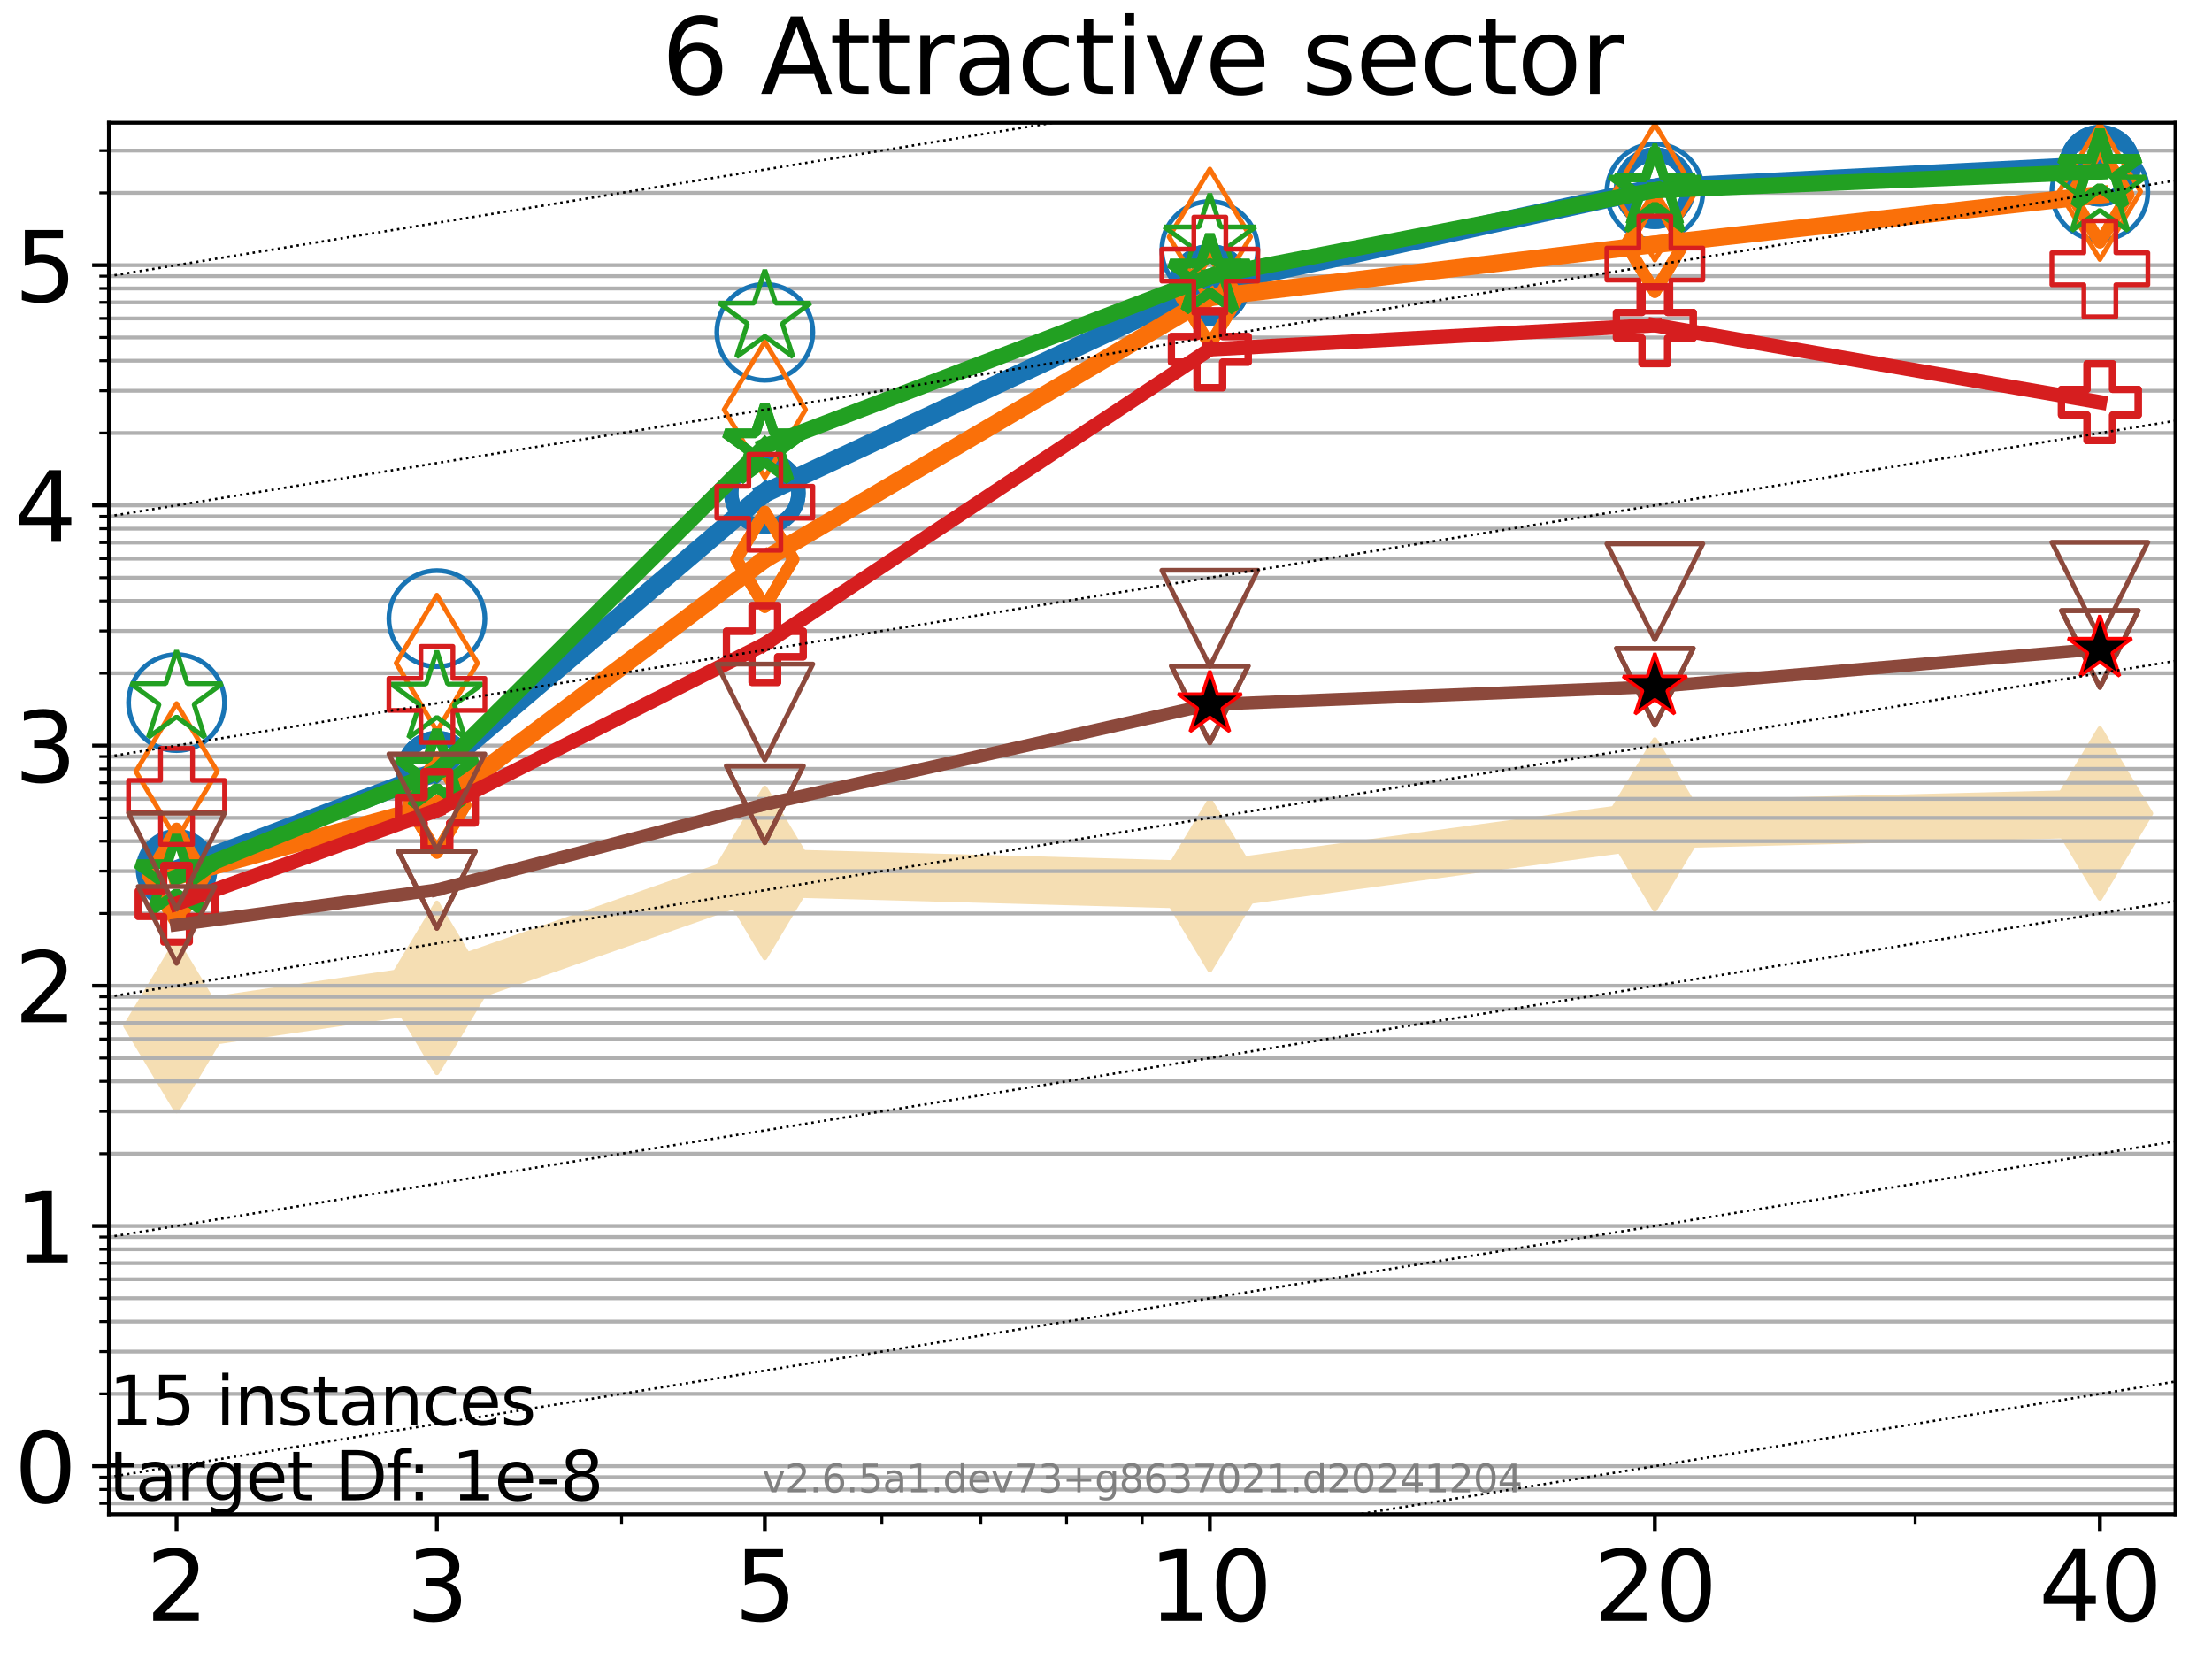 <?xml version="1.0" encoding="utf-8" standalone="no"?>
<!DOCTYPE svg PUBLIC "-//W3C//DTD SVG 1.1//EN"
  "http://www.w3.org/Graphics/SVG/1.1/DTD/svg11.dtd">
<svg xmlns:xlink="http://www.w3.org/1999/xlink" width="460.8pt" height="345.6pt" viewBox="0 0 460.8 345.6" xmlns="http://www.w3.org/2000/svg" version="1.1">
 <defs>
  <style type="text/css">*{stroke-linejoin: round; stroke-linecap: butt}</style>
 </defs>
 <g id="figure_1">
  <g id="patch_1">
   <path d="M 0 345.6 
L 460.8 345.6 
L 460.8 0 
L 0 0 
z
" style="fill: #ffffff"/>
  </g>
  <g id="axes_1">
   <g id="patch_2">
    <path d="M 22.69 315.44 
L 453.192 315.44 
L 453.192 25.56 
L 22.69 25.56 
z
" style="fill: #ffffff"/>
   </g>
   <g id="line2d_1">
    <path d="M 36.781 213.736 
L 91.009 205.794 
L 159.329 181.846 
L 252.032 184.399 
L 344.736 171.775 
L 437.439 169.465 
" clip-path="url(#pfcc55040fa)" style="fill: none; stroke: #f5deb3; stroke-width: 10; stroke-linecap: square"/>
    <defs>
     <path id="mcb21ab0b00" d="M -0 17.678 
L 10.607 0 
L 0 -17.678 
L -10.607 -0 
z
" style="stroke: #f5deb3; stroke-linejoin: miter"/>
    </defs>
    <g clip-path="url(#pfcc55040fa)">
     <use xlink:href="#mcb21ab0b00" x="36.781" y="213.736" style="fill: #f5deb3; stroke: #f5deb3; stroke-linejoin: miter"/>
     <use xlink:href="#mcb21ab0b00" x="91.009" y="205.794" style="fill: #f5deb3; stroke: #f5deb3; stroke-linejoin: miter"/>
     <use xlink:href="#mcb21ab0b00" x="159.329" y="181.846" style="fill: #f5deb3; stroke: #f5deb3; stroke-linejoin: miter"/>
     <use xlink:href="#mcb21ab0b00" x="252.032" y="184.399" style="fill: #f5deb3; stroke: #f5deb3; stroke-linejoin: miter"/>
     <use xlink:href="#mcb21ab0b00" x="344.736" y="171.775" style="fill: #f5deb3; stroke: #f5deb3; stroke-linejoin: miter"/>
     <use xlink:href="#mcb21ab0b00" x="437.439" y="169.465" style="fill: #f5deb3; stroke: #f5deb3; stroke-linejoin: miter"/>
    </g>
   </g>
   <g id="matplotlib.axis_1">
    <g id="xtick_1">
     <g id="line2d_2">
      <defs>
       <path id="m8a3108e9d6" d="M 0 0 
L 0 3.5 
" style="stroke: #000000; stroke-width: 0.8"/>
      </defs>
      <g>
       <use xlink:href="#m8a3108e9d6" x="36.781" y="315.44" style="stroke: #000000; stroke-width: 0.8"/>
      </g>
     </g>
     <g id="text_1">
      <!-- 2 -->
      <g transform="translate(30.419 337.637) scale(0.2 -0.2)">
       <defs>
        <path id="DejaVuSans-32" d="M 1228 531 
L 3431 531 
L 3431 0 
L 469 0 
L 469 531 
Q 828 903 1448 1529 
Q 2069 2156 2228 2338 
Q 2531 2678 2651 2914 
Q 2772 3150 2772 3378 
Q 2772 3750 2511 3984 
Q 2250 4219 1831 4219 
Q 1534 4219 1204 4116 
Q 875 4013 500 3803 
L 500 4441 
Q 881 4594 1212 4672 
Q 1544 4750 1819 4750 
Q 2544 4750 2975 4387 
Q 3406 4025 3406 3419 
Q 3406 3131 3298 2873 
Q 3191 2616 2906 2266 
Q 2828 2175 2409 1742 
Q 1991 1309 1228 531 
z
" transform="scale(0.016)"/>
       </defs>
       <use xlink:href="#DejaVuSans-32"/>
      </g>
     </g>
    </g>
    <g id="xtick_2">
     <g id="line2d_3">
      <g>
       <use xlink:href="#m8a3108e9d6" x="91.009" y="315.44" style="stroke: #000000; stroke-width: 0.8"/>
      </g>
     </g>
     <g id="text_2">
      <!-- 3 -->
      <g transform="translate(84.647 337.637) scale(0.2 -0.2)">
       <defs>
        <path id="DejaVuSans-33" d="M 2597 2516 
Q 3050 2419 3304 2112 
Q 3559 1806 3559 1356 
Q 3559 666 3084 287 
Q 2609 -91 1734 -91 
Q 1441 -91 1130 -33 
Q 819 25 488 141 
L 488 750 
Q 750 597 1062 519 
Q 1375 441 1716 441 
Q 2309 441 2620 675 
Q 2931 909 2931 1356 
Q 2931 1769 2642 2001 
Q 2353 2234 1838 2234 
L 1294 2234 
L 1294 2753 
L 1863 2753 
Q 2328 2753 2575 2939 
Q 2822 3125 2822 3475 
Q 2822 3834 2567 4026 
Q 2313 4219 1838 4219 
Q 1578 4219 1281 4162 
Q 984 4106 628 3988 
L 628 4550 
Q 988 4650 1302 4700 
Q 1616 4750 1894 4750 
Q 2613 4750 3031 4423 
Q 3450 4097 3450 3541 
Q 3450 3153 3228 2886 
Q 3006 2619 2597 2516 
z
" transform="scale(0.016)"/>
       </defs>
       <use xlink:href="#DejaVuSans-33"/>
      </g>
     </g>
    </g>
    <g id="xtick_3">
     <g id="line2d_4">
      <g>
       <use xlink:href="#m8a3108e9d6" x="159.329" y="315.44" style="stroke: #000000; stroke-width: 0.8"/>
      </g>
     </g>
     <g id="text_3">
      <!-- 5 -->
      <g transform="translate(152.966 337.637) scale(0.2 -0.2)">
       <defs>
        <path id="DejaVuSans-35" d="M 691 4666 
L 3169 4666 
L 3169 4134 
L 1269 4134 
L 1269 2991 
Q 1406 3038 1543 3061 
Q 1681 3084 1819 3084 
Q 2600 3084 3056 2656 
Q 3513 2228 3513 1497 
Q 3513 744 3044 326 
Q 2575 -91 1722 -91 
Q 1428 -91 1123 -41 
Q 819 9 494 109 
L 494 744 
Q 775 591 1075 516 
Q 1375 441 1709 441 
Q 2250 441 2565 725 
Q 2881 1009 2881 1497 
Q 2881 1984 2565 2268 
Q 2250 2553 1709 2553 
Q 1456 2553 1204 2497 
Q 953 2441 691 2322 
L 691 4666 
z
" transform="scale(0.016)"/>
       </defs>
       <use xlink:href="#DejaVuSans-35"/>
      </g>
     </g>
    </g>
    <g id="xtick_4">
     <g id="line2d_5">
      <g>
       <use xlink:href="#m8a3108e9d6" x="252.032" y="315.44" style="stroke: #000000; stroke-width: 0.8"/>
      </g>
     </g>
     <g id="text_4">
      <!-- 10 -->
      <g transform="translate(239.307 337.637) scale(0.2 -0.2)">
       <defs>
        <path id="DejaVuSans-31" d="M 794 531 
L 1825 531 
L 1825 4091 
L 703 3866 
L 703 4441 
L 1819 4666 
L 2450 4666 
L 2450 531 
L 3481 531 
L 3481 0 
L 794 0 
L 794 531 
z
" transform="scale(0.016)"/>
        <path id="DejaVuSans-30" d="M 2034 4250 
Q 1547 4250 1301 3770 
Q 1056 3291 1056 2328 
Q 1056 1369 1301 889 
Q 1547 409 2034 409 
Q 2525 409 2770 889 
Q 3016 1369 3016 2328 
Q 3016 3291 2770 3770 
Q 2525 4250 2034 4250 
z
M 2034 4750 
Q 2819 4750 3233 4129 
Q 3647 3509 3647 2328 
Q 3647 1150 3233 529 
Q 2819 -91 2034 -91 
Q 1250 -91 836 529 
Q 422 1150 422 2328 
Q 422 3509 836 4129 
Q 1250 4750 2034 4750 
z
" transform="scale(0.016)"/>
       </defs>
       <use xlink:href="#DejaVuSans-31"/>
       <use xlink:href="#DejaVuSans-30" x="63.623"/>
      </g>
     </g>
    </g>
    <g id="xtick_5">
     <g id="line2d_6">
      <g>
       <use xlink:href="#m8a3108e9d6" x="344.736" y="315.44" style="stroke: #000000; stroke-width: 0.8"/>
      </g>
     </g>
     <g id="text_5">
      <!-- 20 -->
      <g transform="translate(332.011 337.637) scale(0.2 -0.2)">
       <use xlink:href="#DejaVuSans-32"/>
       <use xlink:href="#DejaVuSans-30" x="63.623"/>
      </g>
     </g>
    </g>
    <g id="xtick_6">
     <g id="line2d_7">
      <g>
       <use xlink:href="#m8a3108e9d6" x="437.439" y="315.44" style="stroke: #000000; stroke-width: 0.8"/>
      </g>
     </g>
     <g id="text_6">
      <!-- 40 -->
      <g transform="translate(424.714 337.637) scale(0.2 -0.2)">
       <defs>
        <path id="DejaVuSans-34" d="M 2419 4116 
L 825 1625 
L 2419 1625 
L 2419 4116 
z
M 2253 4666 
L 3047 4666 
L 3047 1625 
L 3713 1625 
L 3713 1100 
L 3047 1100 
L 3047 0 
L 2419 0 
L 2419 1100 
L 313 1100 
L 313 1709 
L 2253 4666 
z
" transform="scale(0.016)"/>
       </defs>
       <use xlink:href="#DejaVuSans-34"/>
       <use xlink:href="#DejaVuSans-30" x="63.623"/>
      </g>
     </g>
    </g>
    <g id="xtick_7">
     <g id="line2d_8">
      <defs>
       <path id="m42d5d7b7be" d="M 0 0 
L 0 2 
" style="stroke: #000000; stroke-width: 0.6"/>
      </defs>
      <g>
       <use xlink:href="#m42d5d7b7be" x="129.485" y="315.44" style="stroke: #000000; stroke-width: 0.6"/>
      </g>
     </g>
    </g>
    <g id="xtick_8">
     <g id="line2d_9">
      <g>
       <use xlink:href="#m42d5d7b7be" x="183.713" y="315.44" style="stroke: #000000; stroke-width: 0.6"/>
      </g>
     </g>
    </g>
    <g id="xtick_9">
     <g id="line2d_10">
      <g>
       <use xlink:href="#m42d5d7b7be" x="204.329" y="315.44" style="stroke: #000000; stroke-width: 0.6"/>
      </g>
     </g>
    </g>
    <g id="xtick_10">
     <g id="line2d_11">
      <g>
       <use xlink:href="#m42d5d7b7be" x="222.188" y="315.44" style="stroke: #000000; stroke-width: 0.6"/>
      </g>
     </g>
    </g>
    <g id="xtick_11">
     <g id="line2d_12">
      <g>
       <use xlink:href="#m42d5d7b7be" x="237.941" y="315.44" style="stroke: #000000; stroke-width: 0.6"/>
      </g>
     </g>
    </g>
    <g id="xtick_12">
     <g id="line2d_13">
      <g>
       <use xlink:href="#m42d5d7b7be" x="398.964" y="315.44" style="stroke: #000000; stroke-width: 0.6"/>
      </g>
     </g>
    </g>
   </g>
   <g id="matplotlib.axis_2">
    <g id="ytick_1">
     <g id="line2d_14">
      <path d="M 22.69 305.432 
L 453.192 305.432 
" clip-path="url(#pfcc55040fa)" style="fill: none; stroke: #b0b0b0; stroke-width: 0.8; stroke-linecap: square"/>
     </g>
     <g id="line2d_15">
      <defs>
       <path id="mfcfc302f70" d="M 0 0 
L -3.5 0 
" style="stroke: #000000; stroke-width: 0.8"/>
      </defs>
      <g>
       <use xlink:href="#mfcfc302f70" x="22.69" y="305.432" style="stroke: #000000; stroke-width: 0.8"/>
      </g>
     </g>
     <g id="text_7">
      <!-- 0 -->
      <g transform="translate(2.965 313.031) scale(0.2 -0.2)">
       <use xlink:href="#DejaVuSans-30"/>
      </g>
     </g>
    </g>
    <g id="ytick_2">
     <g id="line2d_16">
      <path d="M 22.69 255.394 
L 453.192 255.394 
" clip-path="url(#pfcc55040fa)" style="fill: none; stroke: #b0b0b0; stroke-width: 0.8; stroke-linecap: square"/>
     </g>
     <g id="line2d_17">
      <g>
       <use xlink:href="#mfcfc302f70" x="22.69" y="255.394" style="stroke: #000000; stroke-width: 0.8"/>
      </g>
     </g>
     <g id="text_8">
      <!-- 1 -->
      <g transform="translate(2.965 262.992) scale(0.2 -0.2)">
       <use xlink:href="#DejaVuSans-31"/>
      </g>
     </g>
    </g>
    <g id="ytick_3">
     <g id="line2d_18">
      <path d="M 22.69 205.355 
L 453.192 205.355 
" clip-path="url(#pfcc55040fa)" style="fill: none; stroke: #b0b0b0; stroke-width: 0.8; stroke-linecap: square"/>
     </g>
     <g id="line2d_19">
      <g>
       <use xlink:href="#mfcfc302f70" x="22.69" y="205.355" style="stroke: #000000; stroke-width: 0.8"/>
      </g>
     </g>
     <g id="text_9">
      <!-- 2 -->
      <g transform="translate(2.965 212.953) scale(0.2 -0.2)">
       <use xlink:href="#DejaVuSans-32"/>
      </g>
     </g>
    </g>
    <g id="ytick_4">
     <g id="line2d_20">
      <path d="M 22.69 155.316 
L 453.192 155.316 
" clip-path="url(#pfcc55040fa)" style="fill: none; stroke: #b0b0b0; stroke-width: 0.8; stroke-linecap: square"/>
     </g>
     <g id="line2d_21">
      <g>
       <use xlink:href="#mfcfc302f70" x="22.69" y="155.316" style="stroke: #000000; stroke-width: 0.8"/>
      </g>
     </g>
     <g id="text_10">
      <!-- 3 -->
      <g transform="translate(2.965 162.915) scale(0.2 -0.2)">
       <use xlink:href="#DejaVuSans-33"/>
      </g>
     </g>
    </g>
    <g id="ytick_5">
     <g id="line2d_22">
      <path d="M 22.69 105.277 
L 453.192 105.277 
" clip-path="url(#pfcc55040fa)" style="fill: none; stroke: #b0b0b0; stroke-width: 0.8; stroke-linecap: square"/>
     </g>
     <g id="line2d_23">
      <g>
       <use xlink:href="#mfcfc302f70" x="22.69" y="105.277" style="stroke: #000000; stroke-width: 0.8"/>
      </g>
     </g>
     <g id="text_11">
      <!-- 4 -->
      <g transform="translate(2.965 112.876) scale(0.2 -0.2)">
       <use xlink:href="#DejaVuSans-34"/>
      </g>
     </g>
    </g>
    <g id="ytick_6">
     <g id="line2d_24">
      <path d="M 22.69 55.239 
L 453.192 55.239 
" clip-path="url(#pfcc55040fa)" style="fill: none; stroke: #b0b0b0; stroke-width: 0.8; stroke-linecap: square"/>
     </g>
     <g id="line2d_25">
      <g>
       <use xlink:href="#mfcfc302f70" x="22.69" y="55.239" style="stroke: #000000; stroke-width: 0.8"/>
      </g>
     </g>
     <g id="text_12">
      <!-- 5 -->
      <g transform="translate(2.965 62.837) scale(0.2 -0.2)">
       <use xlink:href="#DejaVuSans-35"/>
      </g>
     </g>
    </g>
    <g id="ytick_7">
     <g id="line2d_26">
      <path d="M 22.69 313.183 
L 453.192 313.183 
" clip-path="url(#pfcc55040fa)" style="fill: none; stroke: #b0b0b0; stroke-width: 0.8; stroke-linecap: square"/>
     </g>
     <g id="line2d_27">
      <defs>
       <path id="mfe6dc2436d" d="M 0 0 
L -2 0 
" style="stroke: #000000; stroke-width: 0.6"/>
      </defs>
      <g>
       <use xlink:href="#mfe6dc2436d" x="22.69" y="313.183" style="stroke: #000000; stroke-width: 0.6"/>
      </g>
     </g>
    </g>
    <g id="ytick_8">
     <g id="line2d_28">
      <path d="M 22.69 310.282 
L 453.192 310.282 
" clip-path="url(#pfcc55040fa)" style="fill: none; stroke: #b0b0b0; stroke-width: 0.8; stroke-linecap: square"/>
     </g>
     <g id="line2d_29">
      <g>
       <use xlink:href="#mfe6dc2436d" x="22.69" y="310.282" style="stroke: #000000; stroke-width: 0.6"/>
      </g>
     </g>
    </g>
    <g id="ytick_9">
     <g id="line2d_30">
      <path d="M 22.69 307.722 
L 453.192 307.722 
" clip-path="url(#pfcc55040fa)" style="fill: none; stroke: #b0b0b0; stroke-width: 0.8; stroke-linecap: square"/>
     </g>
     <g id="line2d_31">
      <g>
       <use xlink:href="#mfe6dc2436d" x="22.69" y="307.722" style="stroke: #000000; stroke-width: 0.6"/>
      </g>
     </g>
    </g>
    <g id="ytick_10">
     <g id="line2d_32">
      <path d="M 22.69 290.369 
L 453.192 290.369 
" clip-path="url(#pfcc55040fa)" style="fill: none; stroke: #b0b0b0; stroke-width: 0.8; stroke-linecap: square"/>
     </g>
     <g id="line2d_33">
      <g>
       <use xlink:href="#mfe6dc2436d" x="22.69" y="290.369" style="stroke: #000000; stroke-width: 0.6"/>
      </g>
     </g>
    </g>
    <g id="ytick_11">
     <g id="line2d_34">
      <path d="M 22.69 281.558 
L 453.192 281.558 
" clip-path="url(#pfcc55040fa)" style="fill: none; stroke: #b0b0b0; stroke-width: 0.8; stroke-linecap: square"/>
     </g>
     <g id="line2d_35">
      <g>
       <use xlink:href="#mfe6dc2436d" x="22.69" y="281.558" style="stroke: #000000; stroke-width: 0.6"/>
      </g>
     </g>
    </g>
    <g id="ytick_12">
     <g id="line2d_36">
      <path d="M 22.69 275.306 
L 453.192 275.306 
" clip-path="url(#pfcc55040fa)" style="fill: none; stroke: #b0b0b0; stroke-width: 0.8; stroke-linecap: square"/>
     </g>
     <g id="line2d_37">
      <g>
       <use xlink:href="#mfe6dc2436d" x="22.69" y="275.306" style="stroke: #000000; stroke-width: 0.6"/>
      </g>
     </g>
    </g>
    <g id="ytick_13">
     <g id="line2d_38">
      <path d="M 22.69 270.457 
L 453.192 270.457 
" clip-path="url(#pfcc55040fa)" style="fill: none; stroke: #b0b0b0; stroke-width: 0.8; stroke-linecap: square"/>
     </g>
     <g id="line2d_39">
      <g>
       <use xlink:href="#mfe6dc2436d" x="22.69" y="270.457" style="stroke: #000000; stroke-width: 0.6"/>
      </g>
     </g>
    </g>
    <g id="ytick_14">
     <g id="line2d_40">
      <path d="M 22.69 266.495 
L 453.192 266.495 
" clip-path="url(#pfcc55040fa)" style="fill: none; stroke: #b0b0b0; stroke-width: 0.8; stroke-linecap: square"/>
     </g>
     <g id="line2d_41">
      <g>
       <use xlink:href="#mfe6dc2436d" x="22.69" y="266.495" style="stroke: #000000; stroke-width: 0.6"/>
      </g>
     </g>
    </g>
    <g id="ytick_15">
     <g id="line2d_42">
      <path d="M 22.69 263.145 
L 453.192 263.145 
" clip-path="url(#pfcc55040fa)" style="fill: none; stroke: #b0b0b0; stroke-width: 0.8; stroke-linecap: square"/>
     </g>
     <g id="line2d_43">
      <g>
       <use xlink:href="#mfe6dc2436d" x="22.69" y="263.145" style="stroke: #000000; stroke-width: 0.6"/>
      </g>
     </g>
    </g>
    <g id="ytick_16">
     <g id="line2d_44">
      <path d="M 22.69 260.243 
L 453.192 260.243 
" clip-path="url(#pfcc55040fa)" style="fill: none; stroke: #b0b0b0; stroke-width: 0.8; stroke-linecap: square"/>
     </g>
     <g id="line2d_45">
      <g>
       <use xlink:href="#mfe6dc2436d" x="22.69" y="260.243" style="stroke: #000000; stroke-width: 0.6"/>
      </g>
     </g>
    </g>
    <g id="ytick_17">
     <g id="line2d_46">
      <path d="M 22.69 257.683 
L 453.192 257.683 
" clip-path="url(#pfcc55040fa)" style="fill: none; stroke: #b0b0b0; stroke-width: 0.8; stroke-linecap: square"/>
     </g>
     <g id="line2d_47">
      <g>
       <use xlink:href="#mfe6dc2436d" x="22.69" y="257.683" style="stroke: #000000; stroke-width: 0.6"/>
      </g>
     </g>
    </g>
    <g id="ytick_18">
     <g id="line2d_48">
      <path d="M 22.69 240.33 
L 453.192 240.33 
" clip-path="url(#pfcc55040fa)" style="fill: none; stroke: #b0b0b0; stroke-width: 0.8; stroke-linecap: square"/>
     </g>
     <g id="line2d_49">
      <g>
       <use xlink:href="#mfe6dc2436d" x="22.69" y="240.33" style="stroke: #000000; stroke-width: 0.6"/>
      </g>
     </g>
    </g>
    <g id="ytick_19">
     <g id="line2d_50">
      <path d="M 22.69 231.519 
L 453.192 231.519 
" clip-path="url(#pfcc55040fa)" style="fill: none; stroke: #b0b0b0; stroke-width: 0.8; stroke-linecap: square"/>
     </g>
     <g id="line2d_51">
      <g>
       <use xlink:href="#mfe6dc2436d" x="22.69" y="231.519" style="stroke: #000000; stroke-width: 0.6"/>
      </g>
     </g>
    </g>
    <g id="ytick_20">
     <g id="line2d_52">
      <path d="M 22.69 225.267 
L 453.192 225.267 
" clip-path="url(#pfcc55040fa)" style="fill: none; stroke: #b0b0b0; stroke-width: 0.8; stroke-linecap: square"/>
     </g>
     <g id="line2d_53">
      <g>
       <use xlink:href="#mfe6dc2436d" x="22.69" y="225.267" style="stroke: #000000; stroke-width: 0.6"/>
      </g>
     </g>
    </g>
    <g id="ytick_21">
     <g id="line2d_54">
      <path d="M 22.69 220.418 
L 453.192 220.418 
" clip-path="url(#pfcc55040fa)" style="fill: none; stroke: #b0b0b0; stroke-width: 0.8; stroke-linecap: square"/>
     </g>
     <g id="line2d_55">
      <g>
       <use xlink:href="#mfe6dc2436d" x="22.69" y="220.418" style="stroke: #000000; stroke-width: 0.6"/>
      </g>
     </g>
    </g>
    <g id="ytick_22">
     <g id="line2d_56">
      <path d="M 22.69 216.456 
L 453.192 216.456 
" clip-path="url(#pfcc55040fa)" style="fill: none; stroke: #b0b0b0; stroke-width: 0.8; stroke-linecap: square"/>
     </g>
     <g id="line2d_57">
      <g>
       <use xlink:href="#mfe6dc2436d" x="22.69" y="216.456" style="stroke: #000000; stroke-width: 0.6"/>
      </g>
     </g>
    </g>
    <g id="ytick_23">
     <g id="line2d_58">
      <path d="M 22.69 213.106 
L 453.192 213.106 
" clip-path="url(#pfcc55040fa)" style="fill: none; stroke: #b0b0b0; stroke-width: 0.8; stroke-linecap: square"/>
     </g>
     <g id="line2d_59">
      <g>
       <use xlink:href="#mfe6dc2436d" x="22.69" y="213.106" style="stroke: #000000; stroke-width: 0.6"/>
      </g>
     </g>
    </g>
    <g id="ytick_24">
     <g id="line2d_60">
      <path d="M 22.69 210.204 
L 453.192 210.204 
" clip-path="url(#pfcc55040fa)" style="fill: none; stroke: #b0b0b0; stroke-width: 0.8; stroke-linecap: square"/>
     </g>
     <g id="line2d_61">
      <g>
       <use xlink:href="#mfe6dc2436d" x="22.69" y="210.204" style="stroke: #000000; stroke-width: 0.6"/>
      </g>
     </g>
    </g>
    <g id="ytick_25">
     <g id="line2d_62">
      <path d="M 22.69 207.645 
L 453.192 207.645 
" clip-path="url(#pfcc55040fa)" style="fill: none; stroke: #b0b0b0; stroke-width: 0.8; stroke-linecap: square"/>
     </g>
     <g id="line2d_63">
      <g>
       <use xlink:href="#mfe6dc2436d" x="22.69" y="207.645" style="stroke: #000000; stroke-width: 0.6"/>
      </g>
     </g>
    </g>
    <g id="ytick_26">
     <g id="line2d_64">
      <path d="M 22.69 190.292 
L 453.192 190.292 
" clip-path="url(#pfcc55040fa)" style="fill: none; stroke: #b0b0b0; stroke-width: 0.8; stroke-linecap: square"/>
     </g>
     <g id="line2d_65">
      <g>
       <use xlink:href="#mfe6dc2436d" x="22.69" y="190.292" style="stroke: #000000; stroke-width: 0.6"/>
      </g>
     </g>
    </g>
    <g id="ytick_27">
     <g id="line2d_66">
      <path d="M 22.69 181.48 
L 453.192 181.48 
" clip-path="url(#pfcc55040fa)" style="fill: none; stroke: #b0b0b0; stroke-width: 0.8; stroke-linecap: square"/>
     </g>
     <g id="line2d_67">
      <g>
       <use xlink:href="#mfe6dc2436d" x="22.69" y="181.48" style="stroke: #000000; stroke-width: 0.6"/>
      </g>
     </g>
    </g>
    <g id="ytick_28">
     <g id="line2d_68">
      <path d="M 22.69 175.229 
L 453.192 175.229 
" clip-path="url(#pfcc55040fa)" style="fill: none; stroke: #b0b0b0; stroke-width: 0.8; stroke-linecap: square"/>
     </g>
     <g id="line2d_69">
      <g>
       <use xlink:href="#mfe6dc2436d" x="22.69" y="175.229" style="stroke: #000000; stroke-width: 0.6"/>
      </g>
     </g>
    </g>
    <g id="ytick_29">
     <g id="line2d_70">
      <path d="M 22.69 170.379 
L 453.192 170.379 
" clip-path="url(#pfcc55040fa)" style="fill: none; stroke: #b0b0b0; stroke-width: 0.8; stroke-linecap: square"/>
     </g>
     <g id="line2d_71">
      <g>
       <use xlink:href="#mfe6dc2436d" x="22.69" y="170.379" style="stroke: #000000; stroke-width: 0.6"/>
      </g>
     </g>
    </g>
    <g id="ytick_30">
     <g id="line2d_72">
      <path d="M 22.69 166.417 
L 453.192 166.417 
" clip-path="url(#pfcc55040fa)" style="fill: none; stroke: #b0b0b0; stroke-width: 0.8; stroke-linecap: square"/>
     </g>
     <g id="line2d_73">
      <g>
       <use xlink:href="#mfe6dc2436d" x="22.69" y="166.417" style="stroke: #000000; stroke-width: 0.6"/>
      </g>
     </g>
    </g>
    <g id="ytick_31">
     <g id="line2d_74">
      <path d="M 22.69 163.067 
L 453.192 163.067 
" clip-path="url(#pfcc55040fa)" style="fill: none; stroke: #b0b0b0; stroke-width: 0.8; stroke-linecap: square"/>
     </g>
     <g id="line2d_75">
      <g>
       <use xlink:href="#mfe6dc2436d" x="22.69" y="163.067" style="stroke: #000000; stroke-width: 0.6"/>
      </g>
     </g>
    </g>
    <g id="ytick_32">
     <g id="line2d_76">
      <path d="M 22.69 160.165 
L 453.192 160.165 
" clip-path="url(#pfcc55040fa)" style="fill: none; stroke: #b0b0b0; stroke-width: 0.8; stroke-linecap: square"/>
     </g>
     <g id="line2d_77">
      <g>
       <use xlink:href="#mfe6dc2436d" x="22.69" y="160.165" style="stroke: #000000; stroke-width: 0.6"/>
      </g>
     </g>
    </g>
    <g id="ytick_33">
     <g id="line2d_78">
      <path d="M 22.69 157.606 
L 453.192 157.606 
" clip-path="url(#pfcc55040fa)" style="fill: none; stroke: #b0b0b0; stroke-width: 0.8; stroke-linecap: square"/>
     </g>
     <g id="line2d_79">
      <g>
       <use xlink:href="#mfe6dc2436d" x="22.69" y="157.606" style="stroke: #000000; stroke-width: 0.6"/>
      </g>
     </g>
    </g>
    <g id="ytick_34">
     <g id="line2d_80">
      <path d="M 22.69 140.253 
L 453.192 140.253 
" clip-path="url(#pfcc55040fa)" style="fill: none; stroke: #b0b0b0; stroke-width: 0.8; stroke-linecap: square"/>
     </g>
     <g id="line2d_81">
      <g>
       <use xlink:href="#mfe6dc2436d" x="22.69" y="140.253" style="stroke: #000000; stroke-width: 0.6"/>
      </g>
     </g>
    </g>
    <g id="ytick_35">
     <g id="line2d_82">
      <path d="M 22.69 131.442 
L 453.192 131.442 
" clip-path="url(#pfcc55040fa)" style="fill: none; stroke: #b0b0b0; stroke-width: 0.8; stroke-linecap: square"/>
     </g>
     <g id="line2d_83">
      <g>
       <use xlink:href="#mfe6dc2436d" x="22.69" y="131.442" style="stroke: #000000; stroke-width: 0.6"/>
      </g>
     </g>
    </g>
    <g id="ytick_36">
     <g id="line2d_84">
      <path d="M 22.69 125.19 
L 453.192 125.19 
" clip-path="url(#pfcc55040fa)" style="fill: none; stroke: #b0b0b0; stroke-width: 0.8; stroke-linecap: square"/>
     </g>
     <g id="line2d_85">
      <g>
       <use xlink:href="#mfe6dc2436d" x="22.69" y="125.19" style="stroke: #000000; stroke-width: 0.6"/>
      </g>
     </g>
    </g>
    <g id="ytick_37">
     <g id="line2d_86">
      <path d="M 22.69 120.341 
L 453.192 120.341 
" clip-path="url(#pfcc55040fa)" style="fill: none; stroke: #b0b0b0; stroke-width: 0.8; stroke-linecap: square"/>
     </g>
     <g id="line2d_87">
      <g>
       <use xlink:href="#mfe6dc2436d" x="22.69" y="120.341" style="stroke: #000000; stroke-width: 0.6"/>
      </g>
     </g>
    </g>
    <g id="ytick_38">
     <g id="line2d_88">
      <path d="M 22.69 116.379 
L 453.192 116.379 
" clip-path="url(#pfcc55040fa)" style="fill: none; stroke: #b0b0b0; stroke-width: 0.8; stroke-linecap: square"/>
     </g>
     <g id="line2d_89">
      <g>
       <use xlink:href="#mfe6dc2436d" x="22.69" y="116.379" style="stroke: #000000; stroke-width: 0.6"/>
      </g>
     </g>
    </g>
    <g id="ytick_39">
     <g id="line2d_90">
      <path d="M 22.69 113.029 
L 453.192 113.029 
" clip-path="url(#pfcc55040fa)" style="fill: none; stroke: #b0b0b0; stroke-width: 0.8; stroke-linecap: square"/>
     </g>
     <g id="line2d_91">
      <g>
       <use xlink:href="#mfe6dc2436d" x="22.69" y="113.029" style="stroke: #000000; stroke-width: 0.6"/>
      </g>
     </g>
    </g>
    <g id="ytick_40">
     <g id="line2d_92">
      <path d="M 22.69 110.127 
L 453.192 110.127 
" clip-path="url(#pfcc55040fa)" style="fill: none; stroke: #b0b0b0; stroke-width: 0.8; stroke-linecap: square"/>
     </g>
     <g id="line2d_93">
      <g>
       <use xlink:href="#mfe6dc2436d" x="22.69" y="110.127" style="stroke: #000000; stroke-width: 0.6"/>
      </g>
     </g>
    </g>
    <g id="ytick_41">
     <g id="line2d_94">
      <path d="M 22.69 107.567 
L 453.192 107.567 
" clip-path="url(#pfcc55040fa)" style="fill: none; stroke: #b0b0b0; stroke-width: 0.8; stroke-linecap: square"/>
     </g>
     <g id="line2d_95">
      <g>
       <use xlink:href="#mfe6dc2436d" x="22.69" y="107.567" style="stroke: #000000; stroke-width: 0.6"/>
      </g>
     </g>
    </g>
    <g id="ytick_42">
     <g id="line2d_96">
      <path d="M 22.69 90.214 
L 453.192 90.214 
" clip-path="url(#pfcc55040fa)" style="fill: none; stroke: #b0b0b0; stroke-width: 0.8; stroke-linecap: square"/>
     </g>
     <g id="line2d_97">
      <g>
       <use xlink:href="#mfe6dc2436d" x="22.69" y="90.214" style="stroke: #000000; stroke-width: 0.6"/>
      </g>
     </g>
    </g>
    <g id="ytick_43">
     <g id="line2d_98">
      <path d="M 22.69 81.403 
L 453.192 81.403 
" clip-path="url(#pfcc55040fa)" style="fill: none; stroke: #b0b0b0; stroke-width: 0.8; stroke-linecap: square"/>
     </g>
     <g id="line2d_99">
      <g>
       <use xlink:href="#mfe6dc2436d" x="22.69" y="81.403" style="stroke: #000000; stroke-width: 0.6"/>
      </g>
     </g>
    </g>
    <g id="ytick_44">
     <g id="line2d_100">
      <path d="M 22.69 75.151 
L 453.192 75.151 
" clip-path="url(#pfcc55040fa)" style="fill: none; stroke: #b0b0b0; stroke-width: 0.8; stroke-linecap: square"/>
     </g>
     <g id="line2d_101">
      <g>
       <use xlink:href="#mfe6dc2436d" x="22.69" y="75.151" style="stroke: #000000; stroke-width: 0.6"/>
      </g>
     </g>
    </g>
    <g id="ytick_45">
     <g id="line2d_102">
      <path d="M 22.69 70.302 
L 453.192 70.302 
" clip-path="url(#pfcc55040fa)" style="fill: none; stroke: #b0b0b0; stroke-width: 0.8; stroke-linecap: square"/>
     </g>
     <g id="line2d_103">
      <g>
       <use xlink:href="#mfe6dc2436d" x="22.69" y="70.302" style="stroke: #000000; stroke-width: 0.6"/>
      </g>
     </g>
    </g>
    <g id="ytick_46">
     <g id="line2d_104">
      <path d="M 22.69 66.34 
L 453.192 66.34 
" clip-path="url(#pfcc55040fa)" style="fill: none; stroke: #b0b0b0; stroke-width: 0.8; stroke-linecap: square"/>
     </g>
     <g id="line2d_105">
      <g>
       <use xlink:href="#mfe6dc2436d" x="22.69" y="66.34" style="stroke: #000000; stroke-width: 0.6"/>
      </g>
     </g>
    </g>
    <g id="ytick_47">
     <g id="line2d_106">
      <path d="M 22.69 62.99 
L 453.192 62.99 
" clip-path="url(#pfcc55040fa)" style="fill: none; stroke: #b0b0b0; stroke-width: 0.8; stroke-linecap: square"/>
     </g>
     <g id="line2d_107">
      <g>
       <use xlink:href="#mfe6dc2436d" x="22.69" y="62.99" style="stroke: #000000; stroke-width: 0.6"/>
      </g>
     </g>
    </g>
    <g id="ytick_48">
     <g id="line2d_108">
      <path d="M 22.69 60.088 
L 453.192 60.088 
" clip-path="url(#pfcc55040fa)" style="fill: none; stroke: #b0b0b0; stroke-width: 0.8; stroke-linecap: square"/>
     </g>
     <g id="line2d_109">
      <g>
       <use xlink:href="#mfe6dc2436d" x="22.69" y="60.088" style="stroke: #000000; stroke-width: 0.6"/>
      </g>
     </g>
    </g>
    <g id="ytick_49">
     <g id="line2d_110">
      <path d="M 22.69 57.528 
L 453.192 57.528 
" clip-path="url(#pfcc55040fa)" style="fill: none; stroke: #b0b0b0; stroke-width: 0.8; stroke-linecap: square"/>
     </g>
     <g id="line2d_111">
      <g>
       <use xlink:href="#mfe6dc2436d" x="22.69" y="57.528" style="stroke: #000000; stroke-width: 0.6"/>
      </g>
     </g>
    </g>
    <g id="ytick_50">
     <g id="line2d_112">
      <path d="M 22.69 40.176 
L 453.192 40.176 
" clip-path="url(#pfcc55040fa)" style="fill: none; stroke: #b0b0b0; stroke-width: 0.8; stroke-linecap: square"/>
     </g>
     <g id="line2d_113">
      <g>
       <use xlink:href="#mfe6dc2436d" x="22.69" y="40.176" style="stroke: #000000; stroke-width: 0.6"/>
      </g>
     </g>
    </g>
    <g id="ytick_51">
     <g id="line2d_114">
      <path d="M 22.69 31.364 
L 453.192 31.364 
" clip-path="url(#pfcc55040fa)" style="fill: none; stroke: #b0b0b0; stroke-width: 0.8; stroke-linecap: square"/>
     </g>
     <g id="line2d_115">
      <g>
       <use xlink:href="#mfe6dc2436d" x="22.69" y="31.364" style="stroke: #000000; stroke-width: 0.6"/>
      </g>
     </g>
    </g>
   </g>
   <g id="line2d_116">
    <path d="M 36.781 181.2 
L 91.009 160.754 
" clip-path="url(#pfcc55040fa)" style="fill: none; stroke: #1874b4; stroke-width: 4; stroke-linecap: square"/>
    <defs>
     <path id="m5c22aae3eb" d="M 0 7 
C 1.856 7 3.637 6.262 4.95 4.95 
C 6.262 3.637 7 1.856 7 0 
C 7 -1.856 6.262 -3.637 4.95 -4.95 
C 3.637 -6.262 1.856 -7 0 -7 
C -1.856 -7 -3.637 -6.262 -4.95 -4.95 
C -6.262 -3.637 -7 -1.856 -7 0 
C -7 1.856 -6.262 3.637 -4.95 4.95 
C -3.637 6.262 -1.856 7 0 7 
z
" style="stroke: #1874b4; stroke-width: 3"/>
    </defs>
    <g clip-path="url(#pfcc55040fa)">
     <use xlink:href="#m5c22aae3eb" x="36.781" y="181.2" style="fill-opacity: 0; stroke: #1874b4; stroke-width: 3"/>
     <use xlink:href="#m5c22aae3eb" x="91.009" y="160.754" style="fill-opacity: 0; stroke: #1874b4; stroke-width: 3"/>
    </g>
   </g>
   <g id="line2d_117">
    <path d="M 91.009 160.754 
L 159.329 102.679 
" clip-path="url(#pfcc55040fa)" style="fill: none; stroke: #1874b4; stroke-width: 4; stroke-linecap: square"/>
    <g clip-path="url(#pfcc55040fa)">
     <use xlink:href="#m5c22aae3eb" x="91.009" y="160.754" style="fill-opacity: 0; stroke: #1874b4; stroke-width: 3"/>
     <use xlink:href="#m5c22aae3eb" x="159.329" y="102.679" style="fill-opacity: 0; stroke: #1874b4; stroke-width: 3"/>
    </g>
   </g>
   <g id="line2d_118">
    <path d="M 159.329 102.679 
L 252.032 59.34 
" clip-path="url(#pfcc55040fa)" style="fill: none; stroke: #1874b4; stroke-width: 4; stroke-linecap: square"/>
    <g clip-path="url(#pfcc55040fa)">
     <use xlink:href="#m5c22aae3eb" x="159.329" y="102.679" style="fill-opacity: 0; stroke: #1874b4; stroke-width: 3"/>
     <use xlink:href="#m5c22aae3eb" x="252.032" y="59.34" style="fill-opacity: 0; stroke: #1874b4; stroke-width: 3"/>
    </g>
   </g>
   <g id="line2d_119">
    <path d="M 252.032 59.34 
L 344.736 39.201 
" clip-path="url(#pfcc55040fa)" style="fill: none; stroke: #1874b4; stroke-width: 4; stroke-linecap: square"/>
    <g clip-path="url(#pfcc55040fa)">
     <use xlink:href="#m5c22aae3eb" x="252.032" y="59.34" style="fill-opacity: 0; stroke: #1874b4; stroke-width: 3"/>
     <use xlink:href="#m5c22aae3eb" x="344.736" y="39.201" style="fill-opacity: 0; stroke: #1874b4; stroke-width: 3"/>
    </g>
   </g>
   <g id="line2d_120">
    <path d="M 344.736 39.201 
L 437.439 34.521 
" clip-path="url(#pfcc55040fa)" style="fill: none; stroke: #1874b4; stroke-width: 4; stroke-linecap: square"/>
    <g clip-path="url(#pfcc55040fa)">
     <use xlink:href="#m5c22aae3eb" x="344.736" y="39.201" style="fill-opacity: 0; stroke: #1874b4; stroke-width: 3"/>
     <use xlink:href="#m5c22aae3eb" x="437.439" y="34.521" style="fill-opacity: 0; stroke: #1874b4; stroke-width: 3"/>
    </g>
   </g>
   <g id="line2d_121">
    <path d="M 437.439 34.521 
" clip-path="url(#pfcc55040fa)" style="fill: none; stroke: #1874b4; stroke-width: 4; stroke-linecap: square"/>
    <g clip-path="url(#pfcc55040fa)">
     <use xlink:href="#m5c22aae3eb" x="437.439" y="34.521" style="fill-opacity: 0; stroke: #1874b4; stroke-width: 3"/>
    </g>
   </g>
   <g id="line2d_122"/>
   <g id="line2d_123">
    <defs>
     <path id="m1f10f08236" d="M 0 10 
C 2.652 10 5.196 8.946 7.071 7.071 
C 8.946 5.196 10 2.652 10 0 
C 10 -2.652 8.946 -5.196 7.071 -7.071 
C 5.196 -8.946 2.652 -10 0 -10 
C -2.652 -10 -5.196 -8.946 -7.071 -7.071 
C -8.946 -5.196 -10 -2.652 -10 0 
C -10 2.652 -8.946 5.196 -7.071 7.071 
C -5.196 8.946 -2.652 10 0 10 
z
" style="stroke: #1874b4"/>
    </defs>
    <g clip-path="url(#pfcc55040fa)">
     <use xlink:href="#m1f10f08236" x="36.781" y="146.368" style="fill-opacity: 0; stroke: #1874b4"/>
     <use xlink:href="#m1f10f08236" x="91.009" y="128.867" style="fill-opacity: 0; stroke: #1874b4"/>
     <use xlink:href="#m1f10f08236" x="159.329" y="69.215" style="fill-opacity: 0; stroke: #1874b4"/>
     <use xlink:href="#m1f10f08236" x="252.032" y="51.976" style="fill-opacity: 0; stroke: #1874b4"/>
     <use xlink:href="#m1f10f08236" x="344.736" y="39.996" style="fill-opacity: 0; stroke: #1874b4"/>
     <use xlink:href="#m1f10f08236" x="437.439" y="40.007" style="fill-opacity: 0; stroke: #1874b4"/>
    </g>
   </g>
   <g id="line2d_124">
    <path d="M 36.781 182.516 
L 91.009 167.731 
" clip-path="url(#pfcc55040fa)" style="fill: none; stroke: #fa7009; stroke-width: 3.667; stroke-linecap: square"/>
    <defs>
     <path id="m110dcc328e" d="M -0 9.899 
L 5.94 0 
L 0 -9.899 
L -5.94 -0 
z
" style="stroke: #fa7009; stroke-width: 2.5; stroke-linejoin: miter"/>
    </defs>
    <g clip-path="url(#pfcc55040fa)">
     <use xlink:href="#m110dcc328e" x="36.781" y="182.516" style="fill-opacity: 0; stroke: #fa7009; stroke-width: 2.5; stroke-linejoin: miter"/>
     <use xlink:href="#m110dcc328e" x="91.009" y="167.731" style="fill-opacity: 0; stroke: #fa7009; stroke-width: 2.5; stroke-linejoin: miter"/>
    </g>
   </g>
   <g id="line2d_125">
    <path d="M 91.009 167.731 
L 159.329 116.522 
" clip-path="url(#pfcc55040fa)" style="fill: none; stroke: #fa7009; stroke-width: 3.667; stroke-linecap: square"/>
    <g clip-path="url(#pfcc55040fa)">
     <use xlink:href="#m110dcc328e" x="91.009" y="167.731" style="fill-opacity: 0; stroke: #fa7009; stroke-width: 2.5; stroke-linejoin: miter"/>
     <use xlink:href="#m110dcc328e" x="159.329" y="116.522" style="fill-opacity: 0; stroke: #fa7009; stroke-width: 2.5; stroke-linejoin: miter"/>
    </g>
   </g>
   <g id="line2d_126">
    <path d="M 159.329 116.522 
L 252.032 61.96 
" clip-path="url(#pfcc55040fa)" style="fill: none; stroke: #fa7009; stroke-width: 3.667; stroke-linecap: square"/>
    <g clip-path="url(#pfcc55040fa)">
     <use xlink:href="#m110dcc328e" x="159.329" y="116.522" style="fill-opacity: 0; stroke: #fa7009; stroke-width: 2.5; stroke-linejoin: miter"/>
     <use xlink:href="#m110dcc328e" x="252.032" y="61.96" style="fill-opacity: 0; stroke: #fa7009; stroke-width: 2.5; stroke-linejoin: miter"/>
    </g>
   </g>
   <g id="line2d_127">
    <path d="M 252.032 61.96 
L 344.736 50.906 
" clip-path="url(#pfcc55040fa)" style="fill: none; stroke: #fa7009; stroke-width: 3.667; stroke-linecap: square"/>
    <g clip-path="url(#pfcc55040fa)">
     <use xlink:href="#m110dcc328e" x="252.032" y="61.96" style="fill-opacity: 0; stroke: #fa7009; stroke-width: 2.5; stroke-linejoin: miter"/>
     <use xlink:href="#m110dcc328e" x="344.736" y="50.906" style="fill-opacity: 0; stroke: #fa7009; stroke-width: 2.5; stroke-linejoin: miter"/>
    </g>
   </g>
   <g id="line2d_128">
    <path d="M 344.736 50.906 
L 437.439 40.586 
" clip-path="url(#pfcc55040fa)" style="fill: none; stroke: #fa7009; stroke-width: 3.667; stroke-linecap: square"/>
    <g clip-path="url(#pfcc55040fa)">
     <use xlink:href="#m110dcc328e" x="344.736" y="50.906" style="fill-opacity: 0; stroke: #fa7009; stroke-width: 2.5; stroke-linejoin: miter"/>
     <use xlink:href="#m110dcc328e" x="437.439" y="40.586" style="fill-opacity: 0; stroke: #fa7009; stroke-width: 2.5; stroke-linejoin: miter"/>
    </g>
   </g>
   <g id="line2d_129">
    <path d="M 437.439 40.586 
" clip-path="url(#pfcc55040fa)" style="fill: none; stroke: #fa7009; stroke-width: 3.667; stroke-linecap: square"/>
    <g clip-path="url(#pfcc55040fa)">
     <use xlink:href="#m110dcc328e" x="437.439" y="40.586" style="fill-opacity: 0; stroke: #fa7009; stroke-width: 2.5; stroke-linejoin: miter"/>
    </g>
   </g>
   <g id="line2d_130"/>
   <g id="line2d_131">
    <defs>
     <path id="me2643d826d" d="M -0 14.142 
L 8.485 0 
L -0 -14.142 
L -8.485 -0 
z
" style="stroke: #fa7009; stroke-linejoin: miter"/>
    </defs>
    <g clip-path="url(#pfcc55040fa)">
     <use xlink:href="#me2643d826d" x="36.781" y="160.716" style="fill-opacity: 0; stroke: #fa7009; stroke-linejoin: miter"/>
     <use xlink:href="#me2643d826d" x="91.009" y="138.139" style="fill-opacity: 0; stroke: #fa7009; stroke-linejoin: miter"/>
     <use xlink:href="#me2643d826d" x="159.329" y="85.329" style="fill-opacity: 0; stroke: #fa7009; stroke-linejoin: miter"/>
     <use xlink:href="#me2643d826d" x="252.032" y="49.363" style="fill-opacity: 0; stroke: #fa7009; stroke-linejoin: miter"/>
     <use xlink:href="#me2643d826d" x="344.736" y="40.026" style="fill-opacity: 0; stroke: #fa7009; stroke-linejoin: miter"/>
     <use xlink:href="#me2643d826d" x="437.439" y="39.909" style="fill-opacity: 0; stroke: #fa7009; stroke-linejoin: miter"/>
    </g>
   </g>
   <g id="line2d_132">
    <path d="M 36.781 182.692 
L 91.009 160.786 
" clip-path="url(#pfcc55040fa)" style="fill: none; stroke: #22a022; stroke-width: 3.333; stroke-linecap: square"/>
    <defs>
     <path id="ma0b31ae0b5" d="M 0 -8.7 
L -1.953 -2.688 
L -8.274 -2.688 
L -3.16 1.027 
L -5.114 7.038 
L -0 3.323 
L 5.114 7.038 
L 3.16 1.027 
L 8.274 -2.688 
L 1.953 -2.688 
z
" style="stroke: #22a022; stroke-width: 2; stroke-linejoin: bevel"/>
    </defs>
    <g clip-path="url(#pfcc55040fa)">
     <use xlink:href="#ma0b31ae0b5" x="36.781" y="182.692" style="fill-opacity: 0; stroke: #22a022; stroke-width: 2; stroke-linejoin: bevel"/>
     <use xlink:href="#ma0b31ae0b5" x="91.009" y="160.786" style="fill-opacity: 0; stroke: #22a022; stroke-width: 2; stroke-linejoin: bevel"/>
    </g>
   </g>
   <g id="line2d_133">
    <path d="M 91.009 160.786 
L 159.329 92.964 
" clip-path="url(#pfcc55040fa)" style="fill: none; stroke: #22a022; stroke-width: 3.333; stroke-linecap: square"/>
    <g clip-path="url(#pfcc55040fa)">
     <use xlink:href="#ma0b31ae0b5" x="91.009" y="160.786" style="fill-opacity: 0; stroke: #22a022; stroke-width: 2; stroke-linejoin: bevel"/>
     <use xlink:href="#ma0b31ae0b5" x="159.329" y="92.964" style="fill-opacity: 0; stroke: #22a022; stroke-width: 2; stroke-linejoin: bevel"/>
    </g>
   </g>
   <g id="line2d_134">
    <path d="M 159.329 92.964 
L 252.032 57.591 
" clip-path="url(#pfcc55040fa)" style="fill: none; stroke: #22a022; stroke-width: 3.333; stroke-linecap: square"/>
    <g clip-path="url(#pfcc55040fa)">
     <use xlink:href="#ma0b31ae0b5" x="159.329" y="92.964" style="fill-opacity: 0; stroke: #22a022; stroke-width: 2; stroke-linejoin: bevel"/>
     <use xlink:href="#ma0b31ae0b5" x="252.032" y="57.591" style="fill-opacity: 0; stroke: #22a022; stroke-width: 2; stroke-linejoin: bevel"/>
    </g>
   </g>
   <g id="line2d_135">
    <path d="M 252.032 57.591 
L 344.736 39.638 
" clip-path="url(#pfcc55040fa)" style="fill: none; stroke: #22a022; stroke-width: 3.333; stroke-linecap: square"/>
    <g clip-path="url(#pfcc55040fa)">
     <use xlink:href="#ma0b31ae0b5" x="252.032" y="57.591" style="fill-opacity: 0; stroke: #22a022; stroke-width: 2; stroke-linejoin: bevel"/>
     <use xlink:href="#ma0b31ae0b5" x="344.736" y="39.638" style="fill-opacity: 0; stroke: #22a022; stroke-width: 2; stroke-linejoin: bevel"/>
    </g>
   </g>
   <g id="line2d_136">
    <path d="M 344.736 39.638 
L 437.439 35.761 
" clip-path="url(#pfcc55040fa)" style="fill: none; stroke: #22a022; stroke-width: 3.333; stroke-linecap: square"/>
    <g clip-path="url(#pfcc55040fa)">
     <use xlink:href="#ma0b31ae0b5" x="344.736" y="39.638" style="fill-opacity: 0; stroke: #22a022; stroke-width: 2; stroke-linejoin: bevel"/>
     <use xlink:href="#ma0b31ae0b5" x="437.439" y="35.761" style="fill-opacity: 0; stroke: #22a022; stroke-width: 2; stroke-linejoin: bevel"/>
    </g>
   </g>
   <g id="line2d_137">
    <path d="M 437.439 35.761 
" clip-path="url(#pfcc55040fa)" style="fill: none; stroke: #22a022; stroke-width: 3.333; stroke-linecap: square"/>
    <g clip-path="url(#pfcc55040fa)">
     <use xlink:href="#ma0b31ae0b5" x="437.439" y="35.761" style="fill-opacity: 0; stroke: #22a022; stroke-width: 2; stroke-linejoin: bevel"/>
    </g>
   </g>
   <g id="line2d_138"/>
   <g id="line2d_139">
    <defs>
     <path id="mda473506a0" d="M 0 -10 
L -2.245 -3.09 
L -9.511 -3.09 
L -3.633 1.18 
L -5.878 8.09 
L -0 3.82 
L 5.878 8.09 
L 3.633 1.18 
L 9.511 -3.09 
L 2.245 -3.09 
z
" style="stroke: #22a022; stroke-linejoin: bevel"/>
    </defs>
    <g clip-path="url(#pfcc55040fa)">
     <use xlink:href="#mda473506a0" x="36.781" y="145.514" style="fill-opacity: 0; stroke: #22a022; stroke-linejoin: bevel"/>
     <use xlink:href="#mda473506a0" x="91.009" y="145.597" style="fill-opacity: 0; stroke: #22a022; stroke-linejoin: bevel"/>
     <use xlink:href="#mda473506a0" x="159.329" y="66.242" style="fill-opacity: 0; stroke: #22a022; stroke-linejoin: bevel"/>
     <use xlink:href="#mda473506a0" x="252.032" y="50.368" style="fill-opacity: 0; stroke: #22a022; stroke-linejoin: bevel"/>
     <use xlink:href="#mda473506a0" x="344.736" y="40.001" style="fill-opacity: 0; stroke: #22a022; stroke-linejoin: bevel"/>
     <use xlink:href="#mda473506a0" x="437.439" y="39.977" style="fill-opacity: 0; stroke: #22a022; stroke-linejoin: bevel"/>
    </g>
   </g>
   <g id="line2d_140">
    <path d="M 36.781 188.257 
L 91.009 168.771 
" clip-path="url(#pfcc55040fa)" style="fill: none; stroke: #d61e1f; stroke-width: 3; stroke-linecap: square"/>
    <defs>
     <path id="m69b8bd0c61" d="M -2.667 8 
L 2.667 8 
L 2.667 2.667 
L 8 2.667 
L 8 -2.667 
L 2.667 -2.667 
L 2.667 -8 
L -2.667 -8 
L -2.667 -2.667 
L -8 -2.667 
L -8 2.667 
L -2.667 2.667 
z
" style="stroke: #d61e1f; stroke-width: 1.5; stroke-linejoin: miter"/>
    </defs>
    <g clip-path="url(#pfcc55040fa)">
     <use xlink:href="#m69b8bd0c61" x="36.781" y="188.257" style="fill-opacity: 0; stroke: #d61e1f; stroke-width: 1.5; stroke-linejoin: miter"/>
     <use xlink:href="#m69b8bd0c61" x="91.009" y="168.771" style="fill-opacity: 0; stroke: #d61e1f; stroke-width: 1.5; stroke-linejoin: miter"/>
    </g>
   </g>
   <g id="line2d_141">
    <path d="M 91.009 168.771 
L 159.329 134.16 
" clip-path="url(#pfcc55040fa)" style="fill: none; stroke: #d61e1f; stroke-width: 3; stroke-linecap: square"/>
    <g clip-path="url(#pfcc55040fa)">
     <use xlink:href="#m69b8bd0c61" x="91.009" y="168.771" style="fill-opacity: 0; stroke: #d61e1f; stroke-width: 1.5; stroke-linejoin: miter"/>
     <use xlink:href="#m69b8bd0c61" x="159.329" y="134.16" style="fill-opacity: 0; stroke: #d61e1f; stroke-width: 1.5; stroke-linejoin: miter"/>
    </g>
   </g>
   <g id="line2d_142">
    <path d="M 159.329 134.16 
L 252.032 72.774 
" clip-path="url(#pfcc55040fa)" style="fill: none; stroke: #d61e1f; stroke-width: 3; stroke-linecap: square"/>
    <g clip-path="url(#pfcc55040fa)">
     <use xlink:href="#m69b8bd0c61" x="159.329" y="134.16" style="fill-opacity: 0; stroke: #d61e1f; stroke-width: 1.5; stroke-linejoin: miter"/>
     <use xlink:href="#m69b8bd0c61" x="252.032" y="72.774" style="fill-opacity: 0; stroke: #d61e1f; stroke-width: 1.5; stroke-linejoin: miter"/>
    </g>
   </g>
   <g id="line2d_143">
    <path d="M 252.032 72.774 
L 344.736 67.756 
" clip-path="url(#pfcc55040fa)" style="fill: none; stroke: #d61e1f; stroke-width: 3; stroke-linecap: square"/>
    <g clip-path="url(#pfcc55040fa)">
     <use xlink:href="#m69b8bd0c61" x="252.032" y="72.774" style="fill-opacity: 0; stroke: #d61e1f; stroke-width: 1.5; stroke-linejoin: miter"/>
     <use xlink:href="#m69b8bd0c61" x="344.736" y="67.756" style="fill-opacity: 0; stroke: #d61e1f; stroke-width: 1.5; stroke-linejoin: miter"/>
    </g>
   </g>
   <g id="line2d_144">
    <path d="M 344.736 67.756 
L 437.439 83.784 
" clip-path="url(#pfcc55040fa)" style="fill: none; stroke: #d61e1f; stroke-width: 3; stroke-linecap: square"/>
    <g clip-path="url(#pfcc55040fa)">
     <use xlink:href="#m69b8bd0c61" x="344.736" y="67.756" style="fill-opacity: 0; stroke: #d61e1f; stroke-width: 1.5; stroke-linejoin: miter"/>
     <use xlink:href="#m69b8bd0c61" x="437.439" y="83.784" style="fill-opacity: 0; stroke: #d61e1f; stroke-width: 1.5; stroke-linejoin: miter"/>
    </g>
   </g>
   <g id="line2d_145">
    <path d="M 437.439 83.784 
" clip-path="url(#pfcc55040fa)" style="fill: none; stroke: #d61e1f; stroke-width: 3; stroke-linecap: square"/>
    <g clip-path="url(#pfcc55040fa)">
     <use xlink:href="#m69b8bd0c61" x="437.439" y="83.784" style="fill-opacity: 0; stroke: #d61e1f; stroke-width: 1.5; stroke-linejoin: miter"/>
    </g>
   </g>
   <g id="line2d_146"/>
   <g id="line2d_147">
    <defs>
     <path id="mb60b8071f7" d="M -3.333 10 
L 3.333 10 
L 3.333 3.333 
L 10 3.333 
L 10 -3.333 
L 3.333 -3.333 
L 3.333 -10 
L -3.333 -10 
L -3.333 -3.333 
L -10 -3.333 
L -10 3.333 
L -3.333 3.333 
z
" style="stroke: #d61e1f; stroke-linejoin: miter"/>
    </defs>
    <g clip-path="url(#pfcc55040fa)">
     <use xlink:href="#mb60b8071f7" x="36.781" y="165.898" style="fill-opacity: 0; stroke: #d61e1f; stroke-linejoin: miter"/>
     <use xlink:href="#mb60b8071f7" x="91.009" y="144.654" style="fill-opacity: 0; stroke: #d61e1f; stroke-linejoin: miter"/>
     <use xlink:href="#mb60b8071f7" x="159.329" y="104.632" style="fill-opacity: 0; stroke: #d61e1f; stroke-linejoin: miter"/>
     <use xlink:href="#mb60b8071f7" x="252.032" y="55.225" style="fill-opacity: 0; stroke: #d61e1f; stroke-linejoin: miter"/>
     <use xlink:href="#mb60b8071f7" x="344.736" y="55.009" style="fill-opacity: 0; stroke: #d61e1f; stroke-linejoin: miter"/>
     <use xlink:href="#mb60b8071f7" x="437.439" y="55.991" style="fill-opacity: 0; stroke: #d61e1f; stroke-linejoin: miter"/>
    </g>
   </g>
   <g id="line2d_148">
    <path d="M 36.781 192.686 
L 91.009 185.369 
" clip-path="url(#pfcc55040fa)" style="fill: none; stroke: #8c493c; stroke-width: 2.667; stroke-linecap: square"/>
    <defs>
     <path id="mee27286dcd" d="M -0 8 
L 8 -8 
L -8 -8 
z
" style="stroke: #8c493c; stroke-linejoin: miter"/>
    </defs>
    <g clip-path="url(#pfcc55040fa)">
     <use xlink:href="#mee27286dcd" x="36.781" y="192.686" style="fill-opacity: 0; stroke: #8c493c; stroke-linejoin: miter"/>
     <use xlink:href="#mee27286dcd" x="91.009" y="185.369" style="fill-opacity: 0; stroke: #8c493c; stroke-linejoin: miter"/>
    </g>
   </g>
   <g id="line2d_149">
    <path d="M 91.009 185.369 
L 159.329 167.556 
" clip-path="url(#pfcc55040fa)" style="fill: none; stroke: #8c493c; stroke-width: 2.667; stroke-linecap: square"/>
    <g clip-path="url(#pfcc55040fa)">
     <use xlink:href="#mee27286dcd" x="91.009" y="185.369" style="fill-opacity: 0; stroke: #8c493c; stroke-linejoin: miter"/>
     <use xlink:href="#mee27286dcd" x="159.329" y="167.556" style="fill-opacity: 0; stroke: #8c493c; stroke-linejoin: miter"/>
    </g>
   </g>
   <g id="line2d_150">
    <path d="M 159.329 167.556 
L 252.032 146.748 
" clip-path="url(#pfcc55040fa)" style="fill: none; stroke: #8c493c; stroke-width: 2.667; stroke-linecap: square"/>
    <g clip-path="url(#pfcc55040fa)">
     <use xlink:href="#mee27286dcd" x="159.329" y="167.556" style="fill-opacity: 0; stroke: #8c493c; stroke-linejoin: miter"/>
     <use xlink:href="#mee27286dcd" x="252.032" y="146.748" style="fill-opacity: 0; stroke: #8c493c; stroke-linejoin: miter"/>
    </g>
   </g>
   <g id="line2d_151">
    <path d="M 252.032 146.748 
L 344.736 143.064 
" clip-path="url(#pfcc55040fa)" style="fill: none; stroke: #8c493c; stroke-width: 2.667; stroke-linecap: square"/>
    <g clip-path="url(#pfcc55040fa)">
     <use xlink:href="#mee27286dcd" x="252.032" y="146.748" style="fill-opacity: 0; stroke: #8c493c; stroke-linejoin: miter"/>
     <use xlink:href="#mee27286dcd" x="344.736" y="143.064" style="fill-opacity: 0; stroke: #8c493c; stroke-linejoin: miter"/>
    </g>
   </g>
   <g id="line2d_152">
    <path d="M 344.736 143.064 
L 437.439 135.192 
" clip-path="url(#pfcc55040fa)" style="fill: none; stroke: #8c493c; stroke-width: 2.667; stroke-linecap: square"/>
    <g clip-path="url(#pfcc55040fa)">
     <use xlink:href="#mee27286dcd" x="344.736" y="143.064" style="fill-opacity: 0; stroke: #8c493c; stroke-linejoin: miter"/>
     <use xlink:href="#mee27286dcd" x="437.439" y="135.192" style="fill-opacity: 0; stroke: #8c493c; stroke-linejoin: miter"/>
    </g>
   </g>
   <g id="line2d_153">
    <path d="M 437.439 135.192 
" clip-path="url(#pfcc55040fa)" style="fill: none; stroke: #8c493c; stroke-width: 2.667; stroke-linecap: square"/>
    <g clip-path="url(#pfcc55040fa)">
     <use xlink:href="#mee27286dcd" x="437.439" y="135.192" style="fill-opacity: 0; stroke: #8c493c; stroke-linejoin: miter"/>
    </g>
   </g>
   <g id="line2d_154"/>
   <g id="line2d_155">
    <defs>
     <path id="meec0041d07" d="M -0 10 
L 10 -10 
L -10 -10 
z
" style="stroke: #8c493c; stroke-linejoin: miter"/>
    </defs>
    <g clip-path="url(#pfcc55040fa)">
     <use xlink:href="#meec0041d07" x="36.781" y="179.409" style="fill-opacity: 0; stroke: #8c493c; stroke-linejoin: miter"/>
     <use xlink:href="#meec0041d07" x="91.009" y="167.067" style="fill-opacity: 0; stroke: #8c493c; stroke-linejoin: miter"/>
     <use xlink:href="#meec0041d07" x="159.329" y="148.342" style="fill-opacity: 0; stroke: #8c493c; stroke-linejoin: miter"/>
     <use xlink:href="#meec0041d07" x="252.032" y="128.795" style="fill-opacity: 0; stroke: #8c493c; stroke-linejoin: miter"/>
     <use xlink:href="#meec0041d07" x="344.736" y="123.282" style="fill-opacity: 0; stroke: #8c493c; stroke-linejoin: miter"/>
     <use xlink:href="#meec0041d07" x="437.439" y="122.97" style="fill-opacity: 0; stroke: #8c493c; stroke-linejoin: miter"/>
    </g>
   </g>
   <g id="line2d_156">
    <defs>
     <path id="m3874aad56f" d="M 0 -7 
L -1.572 -2.163 
L -6.657 -2.163 
L -2.543 0.826 
L -4.114 5.663 
L -0 2.674 
L 4.114 5.663 
L 2.543 0.826 
L 6.657 -2.163 
L 1.572 -2.163 
z
" style="stroke: #ff0000; stroke-width: 0.7; stroke-linejoin: bevel"/>
    </defs>
    <g clip-path="url(#pfcc55040fa)">
     <use xlink:href="#m3874aad56f" x="252.032" y="146.748" style="stroke: #ff0000; stroke-width: 0.7; stroke-linejoin: bevel"/>
     <use xlink:href="#m3874aad56f" x="344.736" y="143.064" style="stroke: #ff0000; stroke-width: 0.7; stroke-linejoin: bevel"/>
     <use xlink:href="#m3874aad56f" x="437.439" y="135.192" style="stroke: #ff0000; stroke-width: 0.7; stroke-linejoin: bevel"/>
    </g>
   </g>
   <g id="line2d_157">
    <path d="M 91.376 346.6 
L 461.8 286.411 
" clip-path="url(#pfcc55040fa)" style="fill: none; stroke-dasharray: 0.5,0.825; stroke-dashoffset: 0; stroke: #000000; stroke-width: 0.5"/>
   </g>
   <g id="line2d_158">
    <path d="M -1 311.571 
L 461.8 236.372 
" clip-path="url(#pfcc55040fa)" style="fill: none; stroke-dasharray: 0.5,0.825; stroke-dashoffset: 0; stroke: #000000; stroke-width: 0.5"/>
   </g>
   <g id="line2d_159">
    <path d="M -1 261.533 
L 461.8 186.333 
" clip-path="url(#pfcc55040fa)" style="fill: none; stroke-dasharray: 0.5,0.825; stroke-dashoffset: 0; stroke: #000000; stroke-width: 0.5"/>
   </g>
   <g id="line2d_160">
    <path d="M -1 211.494 
L 461.8 136.295 
" clip-path="url(#pfcc55040fa)" style="fill: none; stroke-dasharray: 0.5,0.825; stroke-dashoffset: 0; stroke: #000000; stroke-width: 0.5"/>
   </g>
   <g id="line2d_161">
    <path d="M -1 161.455 
L 461.8 86.256 
" clip-path="url(#pfcc55040fa)" style="fill: none; stroke-dasharray: 0.5,0.825; stroke-dashoffset: 0; stroke: #000000; stroke-width: 0.5"/>
   </g>
   <g id="line2d_162">
    <path d="M -1 111.416 
L 461.8 36.217 
" clip-path="url(#pfcc55040fa)" style="fill: none; stroke-dasharray: 0.5,0.825; stroke-dashoffset: 0; stroke: #000000; stroke-width: 0.5"/>
   </g>
   <g id="line2d_163">
    <path d="M -1 61.378 
L 382.893 -1 
" clip-path="url(#pfcc55040fa)" style="fill: none; stroke-dasharray: 0.5,0.825; stroke-dashoffset: 0; stroke: #000000; stroke-width: 0.5"/>
   </g>
   <g id="line2d_164">
    <path d="M -1 11.339 
L 74.939 -1 
" clip-path="url(#pfcc55040fa)" style="fill: none; stroke-dasharray: 0.5,0.825; stroke-dashoffset: 0; stroke: #000000; stroke-width: 0.5"/>
   </g>
   <g id="line2d_165">
    <path clip-path="url(#pfcc55040fa)" style="fill: none; stroke-dasharray: 0.5,0.825; stroke-dashoffset: 0; stroke: #000000; stroke-width: 0.5"/>
   </g>
   <g id="patch_3">
    <path d="M 22.69 315.44 
L 22.69 25.56 
" style="fill: none; stroke: #000000; stroke-width: 0.8; stroke-linejoin: miter; stroke-linecap: square"/>
   </g>
   <g id="patch_4">
    <path d="M 453.192 315.44 
L 453.192 25.56 
" style="fill: none; stroke: #000000; stroke-width: 0.8; stroke-linejoin: miter; stroke-linecap: square"/>
   </g>
   <g id="patch_5">
    <path d="M 22.69 315.44 
L 453.192 315.44 
" style="fill: none; stroke: #000000; stroke-width: 0.8; stroke-linejoin: miter; stroke-linecap: square"/>
   </g>
   <g id="patch_6">
    <path d="M 22.69 25.56 
L 453.192 25.56 
" style="fill: none; stroke: #000000; stroke-width: 0.8; stroke-linejoin: miter; stroke-linecap: square"/>
   </g>
   <g id="text_13">
    <!-- 15 instances -->
    <g transform="translate(22.69 296.851) scale(0.14 -0.14)">
     <defs>
      <path id="DejaVuSans-20" transform="scale(0.016)"/>
      <path id="DejaVuSans-69" d="M 603 3500 
L 1178 3500 
L 1178 0 
L 603 0 
L 603 3500 
z
M 603 4863 
L 1178 4863 
L 1178 4134 
L 603 4134 
L 603 4863 
z
" transform="scale(0.016)"/>
      <path id="DejaVuSans-6e" d="M 3513 2113 
L 3513 0 
L 2938 0 
L 2938 2094 
Q 2938 2591 2744 2837 
Q 2550 3084 2163 3084 
Q 1697 3084 1428 2787 
Q 1159 2491 1159 1978 
L 1159 0 
L 581 0 
L 581 3500 
L 1159 3500 
L 1159 2956 
Q 1366 3272 1645 3428 
Q 1925 3584 2291 3584 
Q 2894 3584 3203 3211 
Q 3513 2838 3513 2113 
z
" transform="scale(0.016)"/>
      <path id="DejaVuSans-73" d="M 2834 3397 
L 2834 2853 
Q 2591 2978 2328 3040 
Q 2066 3103 1784 3103 
Q 1356 3103 1142 2972 
Q 928 2841 928 2578 
Q 928 2378 1081 2264 
Q 1234 2150 1697 2047 
L 1894 2003 
Q 2506 1872 2764 1633 
Q 3022 1394 3022 966 
Q 3022 478 2636 193 
Q 2250 -91 1575 -91 
Q 1294 -91 989 -36 
Q 684 19 347 128 
L 347 722 
Q 666 556 975 473 
Q 1284 391 1588 391 
Q 1994 391 2212 530 
Q 2431 669 2431 922 
Q 2431 1156 2273 1281 
Q 2116 1406 1581 1522 
L 1381 1569 
Q 847 1681 609 1914 
Q 372 2147 372 2553 
Q 372 3047 722 3315 
Q 1072 3584 1716 3584 
Q 2034 3584 2315 3537 
Q 2597 3491 2834 3397 
z
" transform="scale(0.016)"/>
      <path id="DejaVuSans-74" d="M 1172 4494 
L 1172 3500 
L 2356 3500 
L 2356 3053 
L 1172 3053 
L 1172 1153 
Q 1172 725 1289 603 
Q 1406 481 1766 481 
L 2356 481 
L 2356 0 
L 1766 0 
Q 1100 0 847 248 
Q 594 497 594 1153 
L 594 3053 
L 172 3053 
L 172 3500 
L 594 3500 
L 594 4494 
L 1172 4494 
z
" transform="scale(0.016)"/>
      <path id="DejaVuSans-61" d="M 2194 1759 
Q 1497 1759 1228 1600 
Q 959 1441 959 1056 
Q 959 750 1161 570 
Q 1363 391 1709 391 
Q 2188 391 2477 730 
Q 2766 1069 2766 1631 
L 2766 1759 
L 2194 1759 
z
M 3341 1997 
L 3341 0 
L 2766 0 
L 2766 531 
Q 2569 213 2275 61 
Q 1981 -91 1556 -91 
Q 1019 -91 701 211 
Q 384 513 384 1019 
Q 384 1609 779 1909 
Q 1175 2209 1959 2209 
L 2766 2209 
L 2766 2266 
Q 2766 2663 2505 2880 
Q 2244 3097 1772 3097 
Q 1472 3097 1187 3025 
Q 903 2953 641 2809 
L 641 3341 
Q 956 3463 1253 3523 
Q 1550 3584 1831 3584 
Q 2591 3584 2966 3190 
Q 3341 2797 3341 1997 
z
" transform="scale(0.016)"/>
      <path id="DejaVuSans-63" d="M 3122 3366 
L 3122 2828 
Q 2878 2963 2633 3030 
Q 2388 3097 2138 3097 
Q 1578 3097 1268 2742 
Q 959 2388 959 1747 
Q 959 1106 1268 751 
Q 1578 397 2138 397 
Q 2388 397 2633 464 
Q 2878 531 3122 666 
L 3122 134 
Q 2881 22 2623 -34 
Q 2366 -91 2075 -91 
Q 1284 -91 818 406 
Q 353 903 353 1747 
Q 353 2603 823 3093 
Q 1294 3584 2113 3584 
Q 2378 3584 2631 3529 
Q 2884 3475 3122 3366 
z
" transform="scale(0.016)"/>
      <path id="DejaVuSans-65" d="M 3597 1894 
L 3597 1613 
L 953 1613 
Q 991 1019 1311 708 
Q 1631 397 2203 397 
Q 2534 397 2845 478 
Q 3156 559 3463 722 
L 3463 178 
Q 3153 47 2828 -22 
Q 2503 -91 2169 -91 
Q 1331 -91 842 396 
Q 353 884 353 1716 
Q 353 2575 817 3079 
Q 1281 3584 2069 3584 
Q 2775 3584 3186 3129 
Q 3597 2675 3597 1894 
z
M 3022 2063 
Q 3016 2534 2758 2815 
Q 2500 3097 2075 3097 
Q 1594 3097 1305 2825 
Q 1016 2553 972 2059 
L 3022 2063 
z
" transform="scale(0.016)"/>
     </defs>
     <use xlink:href="#DejaVuSans-31"/>
     <use xlink:href="#DejaVuSans-35" x="63.623"/>
     <use xlink:href="#DejaVuSans-20" x="127.246"/>
     <use xlink:href="#DejaVuSans-69" x="159.033"/>
     <use xlink:href="#DejaVuSans-6e" x="186.816"/>
     <use xlink:href="#DejaVuSans-73" x="250.195"/>
     <use xlink:href="#DejaVuSans-74" x="302.295"/>
     <use xlink:href="#DejaVuSans-61" x="341.504"/>
     <use xlink:href="#DejaVuSans-6e" x="402.783"/>
     <use xlink:href="#DejaVuSans-63" x="466.162"/>
     <use xlink:href="#DejaVuSans-65" x="521.143"/>
     <use xlink:href="#DejaVuSans-73" x="582.666"/>
    </g>
    <!-- target Df: 1e-8 -->
    <g transform="translate(22.69 312.528) scale(0.14 -0.14)">
     <defs>
      <path id="DejaVuSans-72" d="M 2631 2963 
Q 2534 3019 2420 3045 
Q 2306 3072 2169 3072 
Q 1681 3072 1420 2755 
Q 1159 2438 1159 1844 
L 1159 0 
L 581 0 
L 581 3500 
L 1159 3500 
L 1159 2956 
Q 1341 3275 1631 3429 
Q 1922 3584 2338 3584 
Q 2397 3584 2469 3576 
Q 2541 3569 2628 3553 
L 2631 2963 
z
" transform="scale(0.016)"/>
      <path id="DejaVuSans-67" d="M 2906 1791 
Q 2906 2416 2648 2759 
Q 2391 3103 1925 3103 
Q 1463 3103 1205 2759 
Q 947 2416 947 1791 
Q 947 1169 1205 825 
Q 1463 481 1925 481 
Q 2391 481 2648 825 
Q 2906 1169 2906 1791 
z
M 3481 434 
Q 3481 -459 3084 -895 
Q 2688 -1331 1869 -1331 
Q 1566 -1331 1297 -1286 
Q 1028 -1241 775 -1147 
L 775 -588 
Q 1028 -725 1275 -790 
Q 1522 -856 1778 -856 
Q 2344 -856 2625 -561 
Q 2906 -266 2906 331 
L 2906 616 
Q 2728 306 2450 153 
Q 2172 0 1784 0 
Q 1141 0 747 490 
Q 353 981 353 1791 
Q 353 2603 747 3093 
Q 1141 3584 1784 3584 
Q 2172 3584 2450 3431 
Q 2728 3278 2906 2969 
L 2906 3500 
L 3481 3500 
L 3481 434 
z
" transform="scale(0.016)"/>
      <path id="DejaVuSans-44" d="M 1259 4147 
L 1259 519 
L 2022 519 
Q 2988 519 3436 956 
Q 3884 1394 3884 2338 
Q 3884 3275 3436 3711 
Q 2988 4147 2022 4147 
L 1259 4147 
z
M 628 4666 
L 1925 4666 
Q 3281 4666 3915 4102 
Q 4550 3538 4550 2338 
Q 4550 1131 3912 565 
Q 3275 0 1925 0 
L 628 0 
L 628 4666 
z
" transform="scale(0.016)"/>
      <path id="DejaVuSans-66" d="M 2375 4863 
L 2375 4384 
L 1825 4384 
Q 1516 4384 1395 4259 
Q 1275 4134 1275 3809 
L 1275 3500 
L 2222 3500 
L 2222 3053 
L 1275 3053 
L 1275 0 
L 697 0 
L 697 3053 
L 147 3053 
L 147 3500 
L 697 3500 
L 697 3744 
Q 697 4328 969 4595 
Q 1241 4863 1831 4863 
L 2375 4863 
z
" transform="scale(0.016)"/>
      <path id="DejaVuSans-3a" d="M 750 794 
L 1409 794 
L 1409 0 
L 750 0 
L 750 794 
z
M 750 3309 
L 1409 3309 
L 1409 2516 
L 750 2516 
L 750 3309 
z
" transform="scale(0.016)"/>
      <path id="DejaVuSans-2d" d="M 313 2009 
L 1997 2009 
L 1997 1497 
L 313 1497 
L 313 2009 
z
" transform="scale(0.016)"/>
      <path id="DejaVuSans-38" d="M 2034 2216 
Q 1584 2216 1326 1975 
Q 1069 1734 1069 1313 
Q 1069 891 1326 650 
Q 1584 409 2034 409 
Q 2484 409 2743 651 
Q 3003 894 3003 1313 
Q 3003 1734 2745 1975 
Q 2488 2216 2034 2216 
z
M 1403 2484 
Q 997 2584 770 2862 
Q 544 3141 544 3541 
Q 544 4100 942 4425 
Q 1341 4750 2034 4750 
Q 2731 4750 3128 4425 
Q 3525 4100 3525 3541 
Q 3525 3141 3298 2862 
Q 3072 2584 2669 2484 
Q 3125 2378 3379 2068 
Q 3634 1759 3634 1313 
Q 3634 634 3220 271 
Q 2806 -91 2034 -91 
Q 1263 -91 848 271 
Q 434 634 434 1313 
Q 434 1759 690 2068 
Q 947 2378 1403 2484 
z
M 1172 3481 
Q 1172 3119 1398 2916 
Q 1625 2713 2034 2713 
Q 2441 2713 2670 2916 
Q 2900 3119 2900 3481 
Q 2900 3844 2670 4047 
Q 2441 4250 2034 4250 
Q 1625 4250 1398 4047 
Q 1172 3844 1172 3481 
z
" transform="scale(0.016)"/>
     </defs>
     <use xlink:href="#DejaVuSans-74"/>
     <use xlink:href="#DejaVuSans-61" x="39.209"/>
     <use xlink:href="#DejaVuSans-72" x="100.488"/>
     <use xlink:href="#DejaVuSans-67" x="139.852"/>
     <use xlink:href="#DejaVuSans-65" x="203.328"/>
     <use xlink:href="#DejaVuSans-74" x="264.852"/>
     <use xlink:href="#DejaVuSans-20" x="304.061"/>
     <use xlink:href="#DejaVuSans-44" x="335.848"/>
     <use xlink:href="#DejaVuSans-66" x="412.85"/>
     <use xlink:href="#DejaVuSans-3a" x="444.43"/>
     <use xlink:href="#DejaVuSans-20" x="478.121"/>
     <use xlink:href="#DejaVuSans-31" x="509.908"/>
     <use xlink:href="#DejaVuSans-65" x="573.531"/>
     <use xlink:href="#DejaVuSans-2d" x="635.055"/>
     <use xlink:href="#DejaVuSans-38" x="671.139"/>
    </g>
   </g>
   <g id="text_14">
    <!-- v2.6.5a1.dev73+g8637021.d20241204 -->
    <g style="fill: #808080" transform="translate(158.793 310.877) scale(0.08 -0.08)">
     <defs>
      <path id="DejaVuSans-76" d="M 191 3500 
L 800 3500 
L 1894 563 
L 2988 3500 
L 3597 3500 
L 2284 0 
L 1503 0 
L 191 3500 
z
" transform="scale(0.016)"/>
      <path id="DejaVuSans-2e" d="M 684 794 
L 1344 794 
L 1344 0 
L 684 0 
L 684 794 
z
" transform="scale(0.016)"/>
      <path id="DejaVuSans-36" d="M 2113 2584 
Q 1688 2584 1439 2293 
Q 1191 2003 1191 1497 
Q 1191 994 1439 701 
Q 1688 409 2113 409 
Q 2538 409 2786 701 
Q 3034 994 3034 1497 
Q 3034 2003 2786 2293 
Q 2538 2584 2113 2584 
z
M 3366 4563 
L 3366 3988 
Q 3128 4100 2886 4159 
Q 2644 4219 2406 4219 
Q 1781 4219 1451 3797 
Q 1122 3375 1075 2522 
Q 1259 2794 1537 2939 
Q 1816 3084 2150 3084 
Q 2853 3084 3261 2657 
Q 3669 2231 3669 1497 
Q 3669 778 3244 343 
Q 2819 -91 2113 -91 
Q 1303 -91 875 529 
Q 447 1150 447 2328 
Q 447 3434 972 4092 
Q 1497 4750 2381 4750 
Q 2619 4750 2861 4703 
Q 3103 4656 3366 4563 
z
" transform="scale(0.016)"/>
      <path id="DejaVuSans-64" d="M 2906 2969 
L 2906 4863 
L 3481 4863 
L 3481 0 
L 2906 0 
L 2906 525 
Q 2725 213 2448 61 
Q 2172 -91 1784 -91 
Q 1150 -91 751 415 
Q 353 922 353 1747 
Q 353 2572 751 3078 
Q 1150 3584 1784 3584 
Q 2172 3584 2448 3432 
Q 2725 3281 2906 2969 
z
M 947 1747 
Q 947 1113 1208 752 
Q 1469 391 1925 391 
Q 2381 391 2643 752 
Q 2906 1113 2906 1747 
Q 2906 2381 2643 2742 
Q 2381 3103 1925 3103 
Q 1469 3103 1208 2742 
Q 947 2381 947 1747 
z
" transform="scale(0.016)"/>
      <path id="DejaVuSans-37" d="M 525 4666 
L 3525 4666 
L 3525 4397 
L 1831 0 
L 1172 0 
L 2766 4134 
L 525 4134 
L 525 4666 
z
" transform="scale(0.016)"/>
      <path id="DejaVuSans-2b" d="M 2944 4013 
L 2944 2272 
L 4684 2272 
L 4684 1741 
L 2944 1741 
L 2944 0 
L 2419 0 
L 2419 1741 
L 678 1741 
L 678 2272 
L 2419 2272 
L 2419 4013 
L 2944 4013 
z
" transform="scale(0.016)"/>
     </defs>
     <use xlink:href="#DejaVuSans-76"/>
     <use xlink:href="#DejaVuSans-32" x="59.18"/>
     <use xlink:href="#DejaVuSans-2e" x="122.803"/>
     <use xlink:href="#DejaVuSans-36" x="154.59"/>
     <use xlink:href="#DejaVuSans-2e" x="218.213"/>
     <use xlink:href="#DejaVuSans-35" x="250"/>
     <use xlink:href="#DejaVuSans-61" x="313.623"/>
     <use xlink:href="#DejaVuSans-31" x="374.902"/>
     <use xlink:href="#DejaVuSans-2e" x="438.525"/>
     <use xlink:href="#DejaVuSans-64" x="470.312"/>
     <use xlink:href="#DejaVuSans-65" x="533.789"/>
     <use xlink:href="#DejaVuSans-76" x="595.312"/>
     <use xlink:href="#DejaVuSans-37" x="654.492"/>
     <use xlink:href="#DejaVuSans-33" x="718.115"/>
     <use xlink:href="#DejaVuSans-2b" x="781.738"/>
     <use xlink:href="#DejaVuSans-67" x="865.527"/>
     <use xlink:href="#DejaVuSans-38" x="929.004"/>
     <use xlink:href="#DejaVuSans-36" x="992.627"/>
     <use xlink:href="#DejaVuSans-33" x="1056.25"/>
     <use xlink:href="#DejaVuSans-37" x="1119.873"/>
     <use xlink:href="#DejaVuSans-30" x="1183.496"/>
     <use xlink:href="#DejaVuSans-32" x="1247.119"/>
     <use xlink:href="#DejaVuSans-31" x="1310.742"/>
     <use xlink:href="#DejaVuSans-2e" x="1374.365"/>
     <use xlink:href="#DejaVuSans-64" x="1406.152"/>
     <use xlink:href="#DejaVuSans-32" x="1469.629"/>
     <use xlink:href="#DejaVuSans-30" x="1533.252"/>
     <use xlink:href="#DejaVuSans-32" x="1596.875"/>
     <use xlink:href="#DejaVuSans-34" x="1660.498"/>
     <use xlink:href="#DejaVuSans-31" x="1724.121"/>
     <use xlink:href="#DejaVuSans-32" x="1787.744"/>
     <use xlink:href="#DejaVuSans-30" x="1851.367"/>
     <use xlink:href="#DejaVuSans-34" x="1914.99"/>
    </g>
   </g>
   <g id="text_15">
    <!-- 6 Attractive sector -->
    <g transform="translate(137.778 19.56) scale(0.216 -0.216)">
     <defs>
      <path id="DejaVuSans-41" d="M 2188 4044 
L 1331 1722 
L 3047 1722 
L 2188 4044 
z
M 1831 4666 
L 2547 4666 
L 4325 0 
L 3669 0 
L 3244 1197 
L 1141 1197 
L 716 0 
L 50 0 
L 1831 4666 
z
" transform="scale(0.016)"/>
      <path id="DejaVuSans-6f" d="M 1959 3097 
Q 1497 3097 1228 2736 
Q 959 2375 959 1747 
Q 959 1119 1226 758 
Q 1494 397 1959 397 
Q 2419 397 2687 759 
Q 2956 1122 2956 1747 
Q 2956 2369 2687 2733 
Q 2419 3097 1959 3097 
z
M 1959 3584 
Q 2709 3584 3137 3096 
Q 3566 2609 3566 1747 
Q 3566 888 3137 398 
Q 2709 -91 1959 -91 
Q 1206 -91 779 398 
Q 353 888 353 1747 
Q 353 2609 779 3096 
Q 1206 3584 1959 3584 
z
" transform="scale(0.016)"/>
     </defs>
     <use xlink:href="#DejaVuSans-36"/>
     <use xlink:href="#DejaVuSans-20" x="63.623"/>
     <use xlink:href="#DejaVuSans-41" x="95.41"/>
     <use xlink:href="#DejaVuSans-74" x="162.068"/>
     <use xlink:href="#DejaVuSans-74" x="201.277"/>
     <use xlink:href="#DejaVuSans-72" x="240.486"/>
     <use xlink:href="#DejaVuSans-61" x="281.6"/>
     <use xlink:href="#DejaVuSans-63" x="342.879"/>
     <use xlink:href="#DejaVuSans-74" x="397.859"/>
     <use xlink:href="#DejaVuSans-69" x="437.068"/>
     <use xlink:href="#DejaVuSans-76" x="464.852"/>
     <use xlink:href="#DejaVuSans-65" x="524.031"/>
     <use xlink:href="#DejaVuSans-20" x="585.555"/>
     <use xlink:href="#DejaVuSans-73" x="617.342"/>
     <use xlink:href="#DejaVuSans-65" x="669.441"/>
     <use xlink:href="#DejaVuSans-63" x="730.965"/>
     <use xlink:href="#DejaVuSans-74" x="785.945"/>
     <use xlink:href="#DejaVuSans-6f" x="825.154"/>
     <use xlink:href="#DejaVuSans-72" x="886.336"/>
    </g>
   </g>
  </g>
 </g>
 <defs>
  <clipPath id="pfcc55040fa">
   <rect x="22.69" y="25.56" width="430.502" height="289.88"/>
  </clipPath>
 </defs>
</svg>
